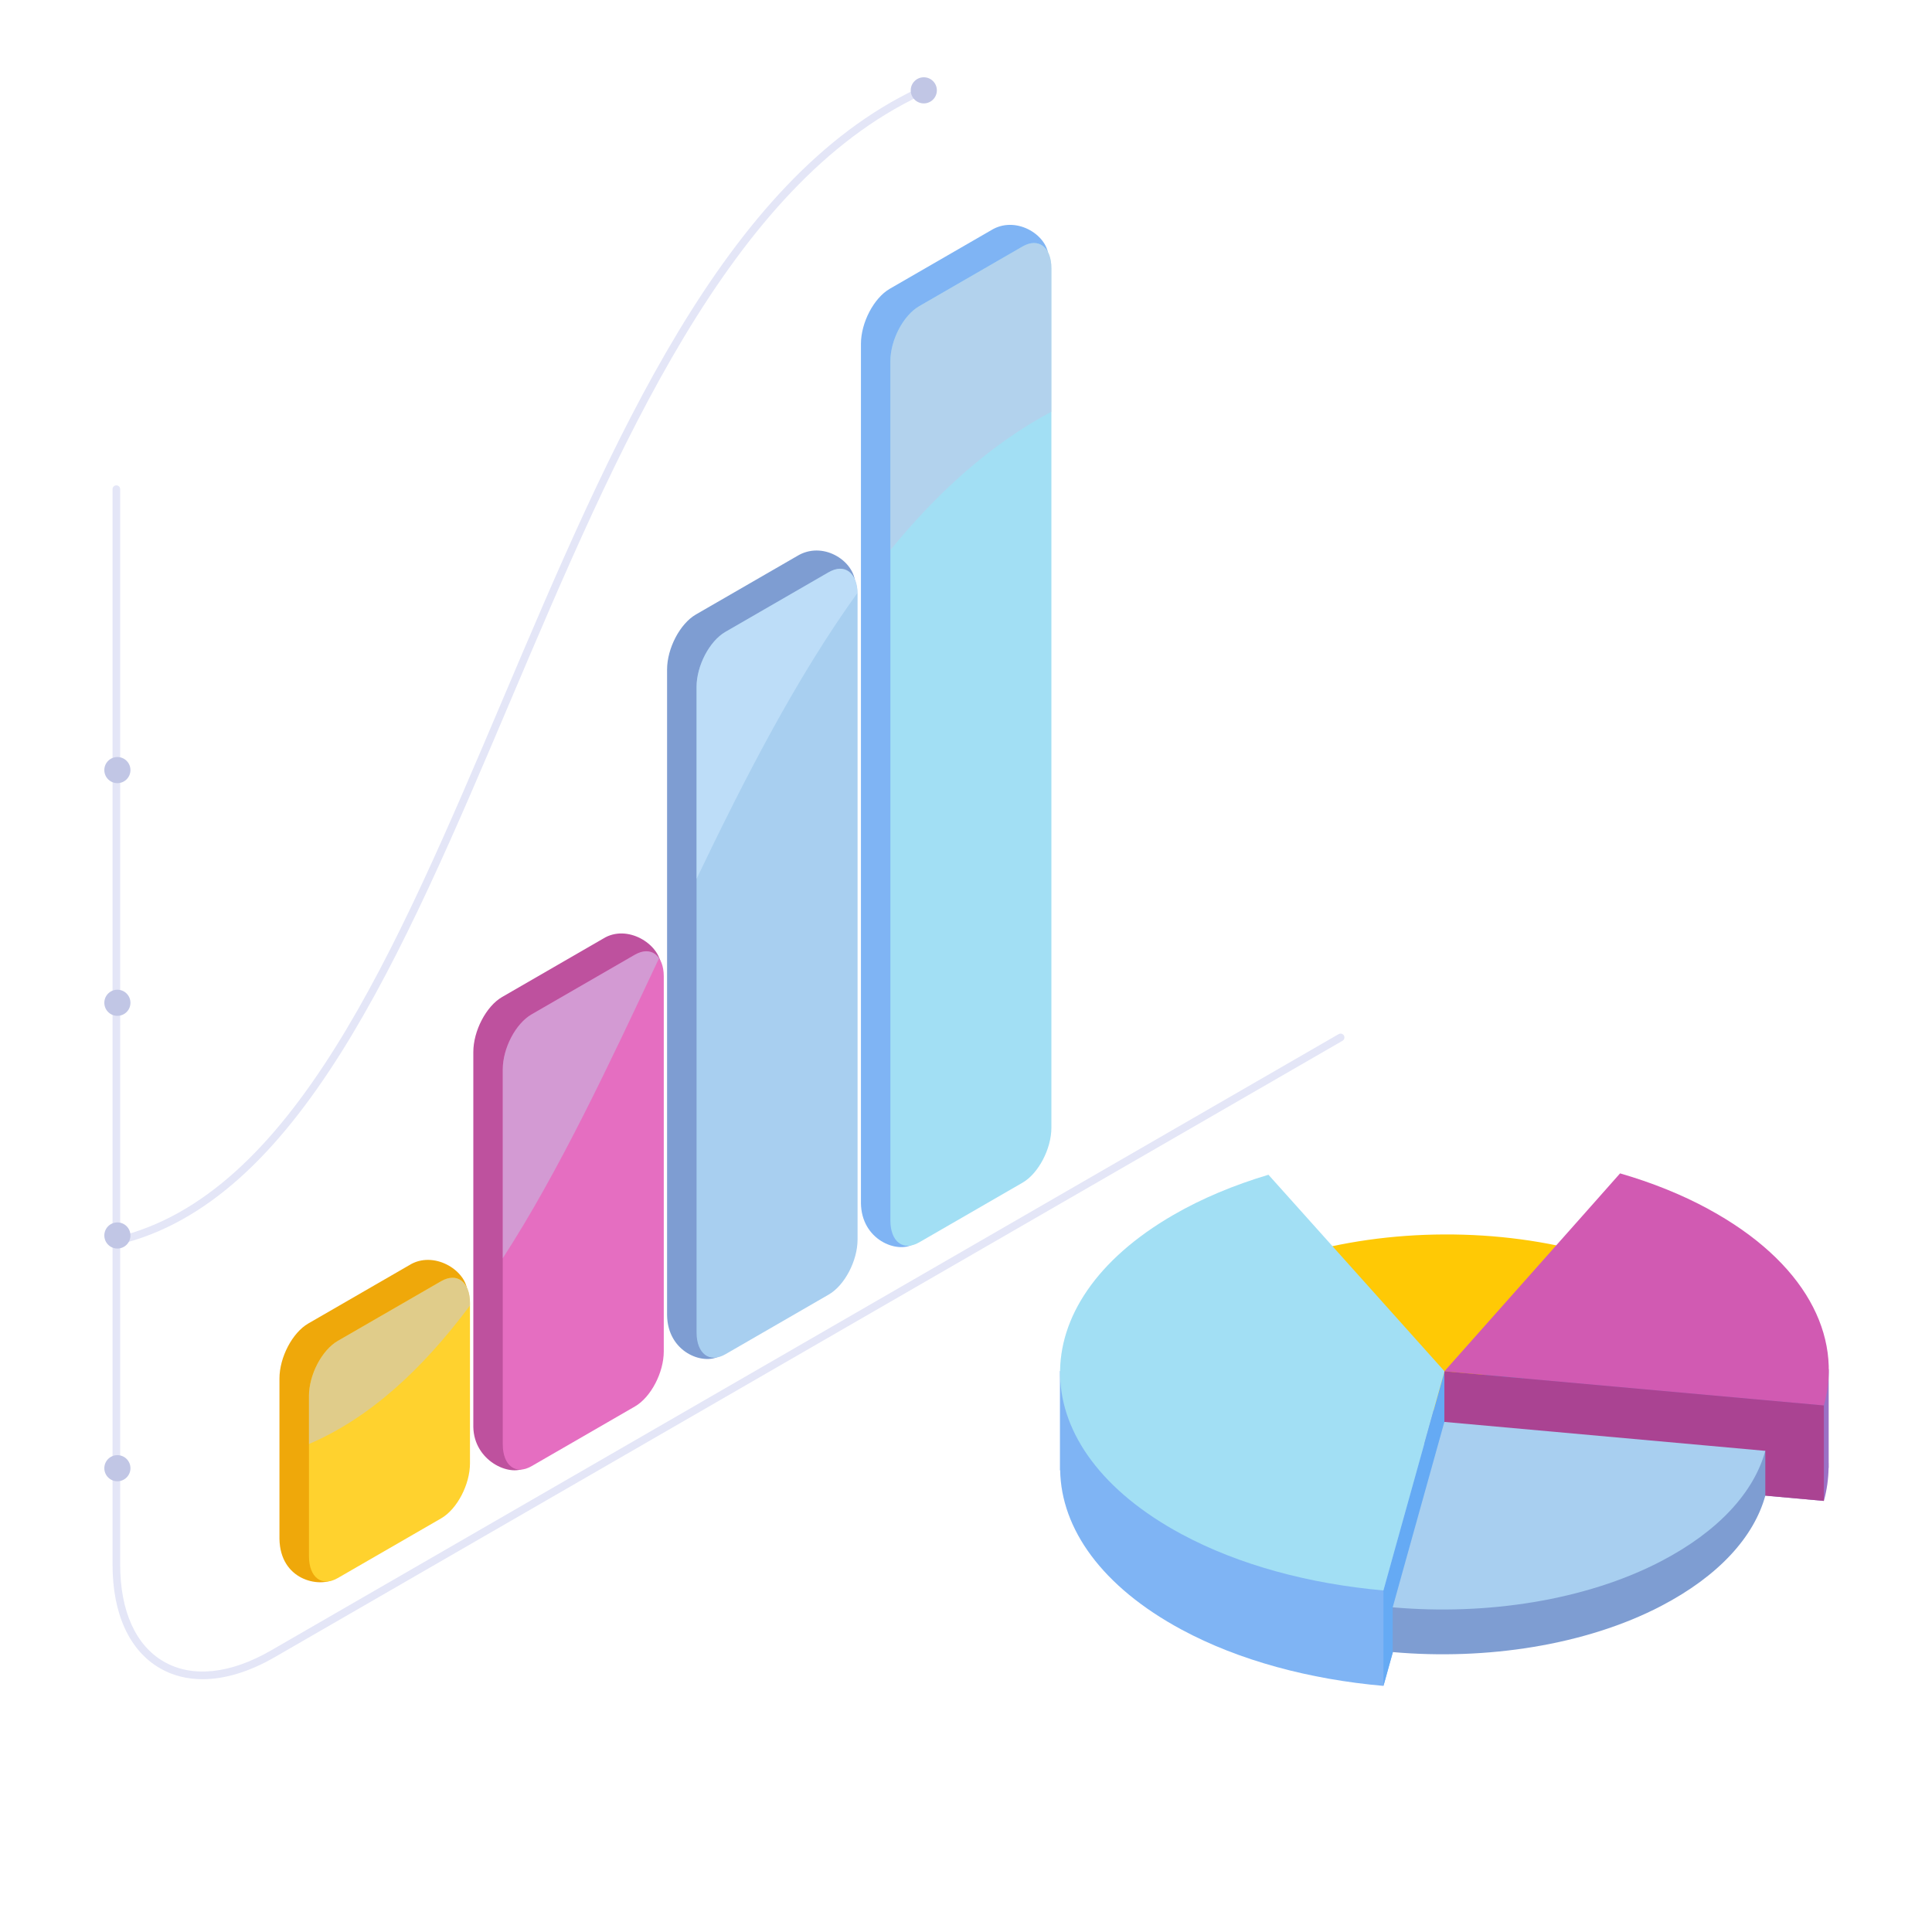 <svg width="104" height="104" viewBox="0 0 104 104" fill="none" xmlns="http://www.w3.org/2000/svg">
<path d="M22.159 80.797L18.03 84.989C17.173 85.484 15.082 85.057 15.043 82.838V74.208C15.043 73.066 15.738 71.739 16.595 71.244L22.159 68.031C23.469 67.348 25.16 68.444 25.16 69.586L23.708 77.834C23.708 78.975 23.014 80.302 22.157 80.797H22.159Z" fill="#EFA80A"/>
<path d="M32.592 74.774L28.272 79.009C27.415 79.504 25.514 78.632 25.479 76.814V56.632C25.479 55.49 26.173 54.163 27.03 53.668L32.594 50.454C33.911 49.772 35.589 50.914 35.589 52.056L34.146 71.808C34.146 72.95 33.451 74.277 32.594 74.772L32.592 74.774Z" fill="#BE519E"/>
<path d="M43.025 68.75L38.719 73.002C37.862 73.497 35.938 72.806 35.909 70.791V36.042C35.909 34.9 36.604 33.573 37.461 33.078L43.025 29.865C44.419 29.133 46.031 30.274 46.031 31.416L44.577 65.786C44.577 66.928 43.882 68.255 43.025 68.75Z" fill="#7E9DD2"/>
<path d="M53.458 62.726L49.144 66.984C48.287 67.479 46.372 66.749 46.345 64.767V18.51C46.345 17.368 47.039 16.041 47.896 15.546L53.46 12.332C54.787 11.621 56.439 12.702 56.439 13.844L55.01 59.76C55.01 60.902 54.315 62.229 53.458 62.724V62.726Z" fill="#7FB4F4"/>
<path d="M23.747 81.734L18.183 84.947C17.327 85.442 16.632 84.916 16.632 83.774V75.144C16.632 74.002 17.327 72.675 18.183 72.18L23.747 68.966C24.605 68.471 25.299 68.998 25.299 70.14V78.769C25.299 79.911 24.605 81.239 23.747 81.734Z" fill="#FFD22E"/>
<path d="M34.179 75.71L28.615 78.924C27.758 79.419 27.064 78.892 27.064 77.75V57.568C27.064 56.426 27.758 55.099 28.615 54.604L34.179 51.391C35.036 50.895 35.731 51.422 35.731 52.564V72.746C35.731 73.888 35.036 75.215 34.179 75.71Z" fill="#E56EC1"/>
<path d="M44.612 69.686L39.048 72.9C38.191 73.395 37.496 72.868 37.496 71.727V36.978C37.496 35.836 38.191 34.509 39.048 34.014L44.612 30.8C45.469 30.305 46.163 30.832 46.163 31.974V66.722C46.163 67.864 45.469 69.191 44.612 69.686Z" fill="#A8CFF0"/>
<path d="M55.045 63.663L49.481 66.876C48.624 67.371 47.93 66.845 47.93 65.703V19.446C47.93 18.304 48.624 16.977 49.481 16.482L55.045 13.268C55.902 12.773 56.597 13.299 56.597 14.441V60.699C56.597 61.84 55.902 63.167 55.045 63.663Z" fill="#A2DFF4"/>
<path d="M10.906 90.392C10.068 90.392 9.292 90.197 8.61 89.802C6.965 88.851 6.058 86.871 6.058 84.223V26.333C6.058 26.218 6.149 26.127 6.264 26.127C6.378 26.127 6.469 26.218 6.469 26.333V84.223C6.469 86.717 7.301 88.57 8.816 89.444C10.342 90.326 12.391 90.112 14.584 88.847L72.06 55.667C72.16 55.609 72.285 55.644 72.343 55.742C72.401 55.842 72.366 55.966 72.268 56.025L14.79 89.205C13.421 89.995 12.1 90.392 10.904 90.392H10.906Z" fill="#E4E6F7"/>
<path d="M6.302 67.007C6.209 67.007 6.123 66.943 6.103 66.849C6.076 66.737 6.144 66.626 6.256 66.6C15.733 64.347 21.257 51.33 27.104 37.55C32.92 23.847 38.933 9.676 49.408 4.753C49.512 4.705 49.635 4.749 49.683 4.853C49.731 4.957 49.687 5.079 49.583 5.127C39.252 9.986 33.269 24.082 27.483 37.712C21.592 51.592 16.03 64.7 6.35 67.003C6.333 67.007 6.319 67.009 6.302 67.009V67.007Z" fill="#E4E6F7"/>
<g style="mix-blend-mode:overlay" opacity="0.5">
<g style="mix-blend-mode:overlay">
<path d="M55.045 13.27L49.481 16.484C48.624 16.979 47.93 18.306 47.93 19.448V29.607C50.469 26.503 53.311 23.922 56.595 22.162V14.443C56.595 13.302 55.9 12.777 55.043 13.27H55.045Z" fill="#C1C6E5"/>
</g>
<g style="mix-blend-mode:overlay">
<path d="M23.747 68.969L18.183 72.182C17.327 72.677 16.632 74.004 16.632 75.146V77.732C19.945 76.309 22.762 73.674 25.297 70.279V70.144C25.297 69.002 24.602 68.478 23.745 68.971L23.747 68.969Z" fill="#C1C6E5"/>
</g>
<g style="mix-blend-mode:overlay">
<path d="M44.612 30.803L39.048 34.016C38.191 34.511 37.496 35.838 37.496 36.98V47.309C40.117 41.839 42.888 36.458 46.157 31.915C46.13 30.819 45.452 30.32 44.612 30.805V30.803Z" fill="#D1EBFF"/>
</g>
<g style="mix-blend-mode:overlay">
<path d="M34.179 51.392L28.615 54.606C27.758 55.101 27.064 56.428 27.064 57.57V67.731C30.086 63.063 32.75 57.385 35.475 51.584C35.198 51.18 34.722 51.083 34.179 51.395V51.392Z" fill="#C1C6E5"/>
</g>
</g>
<path d="M50.431 4.863C50.431 5.252 50.117 5.566 49.728 5.566C49.34 5.566 49.025 5.252 49.025 4.863C49.025 4.474 49.34 4.16 49.728 4.16C50.117 4.16 50.431 4.474 50.431 4.863Z" fill="#C1C6E5"/>
<path d="M7.022 79.034C7.022 79.423 6.708 79.737 6.319 79.737C5.93 79.737 5.616 79.423 5.616 79.034C5.616 78.645 5.93 78.331 6.319 78.331C6.708 78.331 7.022 78.645 7.022 79.034Z" fill="#C1C6E5"/>
<path d="M7.022 66.506C7.022 66.895 6.708 67.209 6.319 67.209C5.93 67.209 5.616 66.895 5.616 66.506C5.616 66.117 5.93 65.803 6.319 65.803C6.708 65.803 7.022 66.117 7.022 66.506Z" fill="#C1C6E5"/>
<path d="M7.022 53.98C7.022 54.369 6.708 54.683 6.319 54.683C5.93 54.683 5.616 54.369 5.616 53.98C5.616 53.591 5.93 53.277 6.319 53.277C6.708 53.277 7.022 53.591 7.022 53.98Z" fill="#C1C6E5"/>
<path d="M7.022 41.454C7.022 41.843 6.708 42.157 6.319 42.157C5.93 42.157 5.616 41.843 5.616 41.454C5.616 41.065 5.93 40.751 6.319 40.751C6.708 40.751 7.022 41.065 7.022 41.454Z" fill="#C1C6E5"/>
<path d="M85.754 69.942C80.742 68.482 74.731 68.511 69.734 70.004L71.228 71.67L77.753 78.957L84.263 71.625L85.754 69.944V69.942Z" fill="#7594E1"/>
<path d="M85.754 67.527C80.742 66.067 74.731 66.096 69.734 67.59L71.228 69.256L77.753 76.542L84.263 69.21L85.754 67.529V67.527Z" fill="#FFC905"/>
<path d="M69.734 67.59V70.004L77.751 78.955V76.54L69.734 67.59Z" fill="#647DD8"/>
<path d="M85.755 67.527V69.942L77.751 78.955V76.54L85.755 67.527Z" fill="#7594E1"/>
<path d="M70.046 70.343L68.282 68.376C66.429 68.929 64.697 69.651 63.155 70.543C61.119 71.72 59.596 73.081 58.581 74.531L57.057 73.8V79.14L57.069 79.148C57.123 82.285 59.299 85.403 63.607 87.724C66.704 89.392 70.512 90.403 74.472 90.752L75.086 88.548L77.761 78.955L70.048 70.343H70.046Z" fill="#7FB4F4"/>
<path d="M77.759 73.817V78.955L74.471 90.752V85.615L77.759 73.817Z" fill="#65AAF4"/>
<path d="M68.28 63.238C66.427 63.791 64.694 64.513 63.153 65.406C54.889 70.185 55.033 77.969 63.604 82.584C66.702 84.252 70.51 85.263 74.47 85.613L75.082 83.408L77.757 73.815L70.044 65.204L68.28 63.236V63.238Z" fill="#A2DFF4"/>
<path d="M98.439 78.749C98.439 78.711 98.439 78.676 98.439 78.638V73.698L97.511 74.797L97.563 75.444C96.56 73.513 94.699 71.704 91.964 70.219C90.516 69.432 88.912 68.792 87.209 68.299L85.449 70.285L77.751 78.955L94.364 80.452L98.179 80.796V80.793C98.343 80.207 98.422 79.614 98.434 79.021L98.441 79.009V78.751L98.439 78.749Z" fill="#9B71C6"/>
<path d="M91.964 65.083C90.516 64.297 88.912 63.656 87.209 63.163L85.449 65.15L77.751 73.819L94.364 75.317L98.179 75.66V75.658C99.231 71.893 97.157 67.906 91.964 65.085V65.083Z" fill="#D15AB2"/>
<path d="M77.751 73.817V78.955L98.179 80.793V75.656L77.751 73.817Z" fill="#AA4392"/>
<path d="M90.295 80.086L77.751 78.955L75.729 86.199L74.97 86.517V88.932C80.016 89.38 85.359 88.56 89.399 86.461C92.537 84.829 94.418 82.719 95.027 80.513V78.098L90.295 80.084V80.086Z" fill="#7E9DD2"/>
<path d="M95.027 78.1L91.803 77.808L77.751 76.542L75.488 84.656L74.97 86.522C80.016 86.969 85.359 86.149 89.399 84.05C92.537 82.418 94.418 80.309 95.027 78.102V78.1Z" fill="#A8CFF0"/>
</svg>
